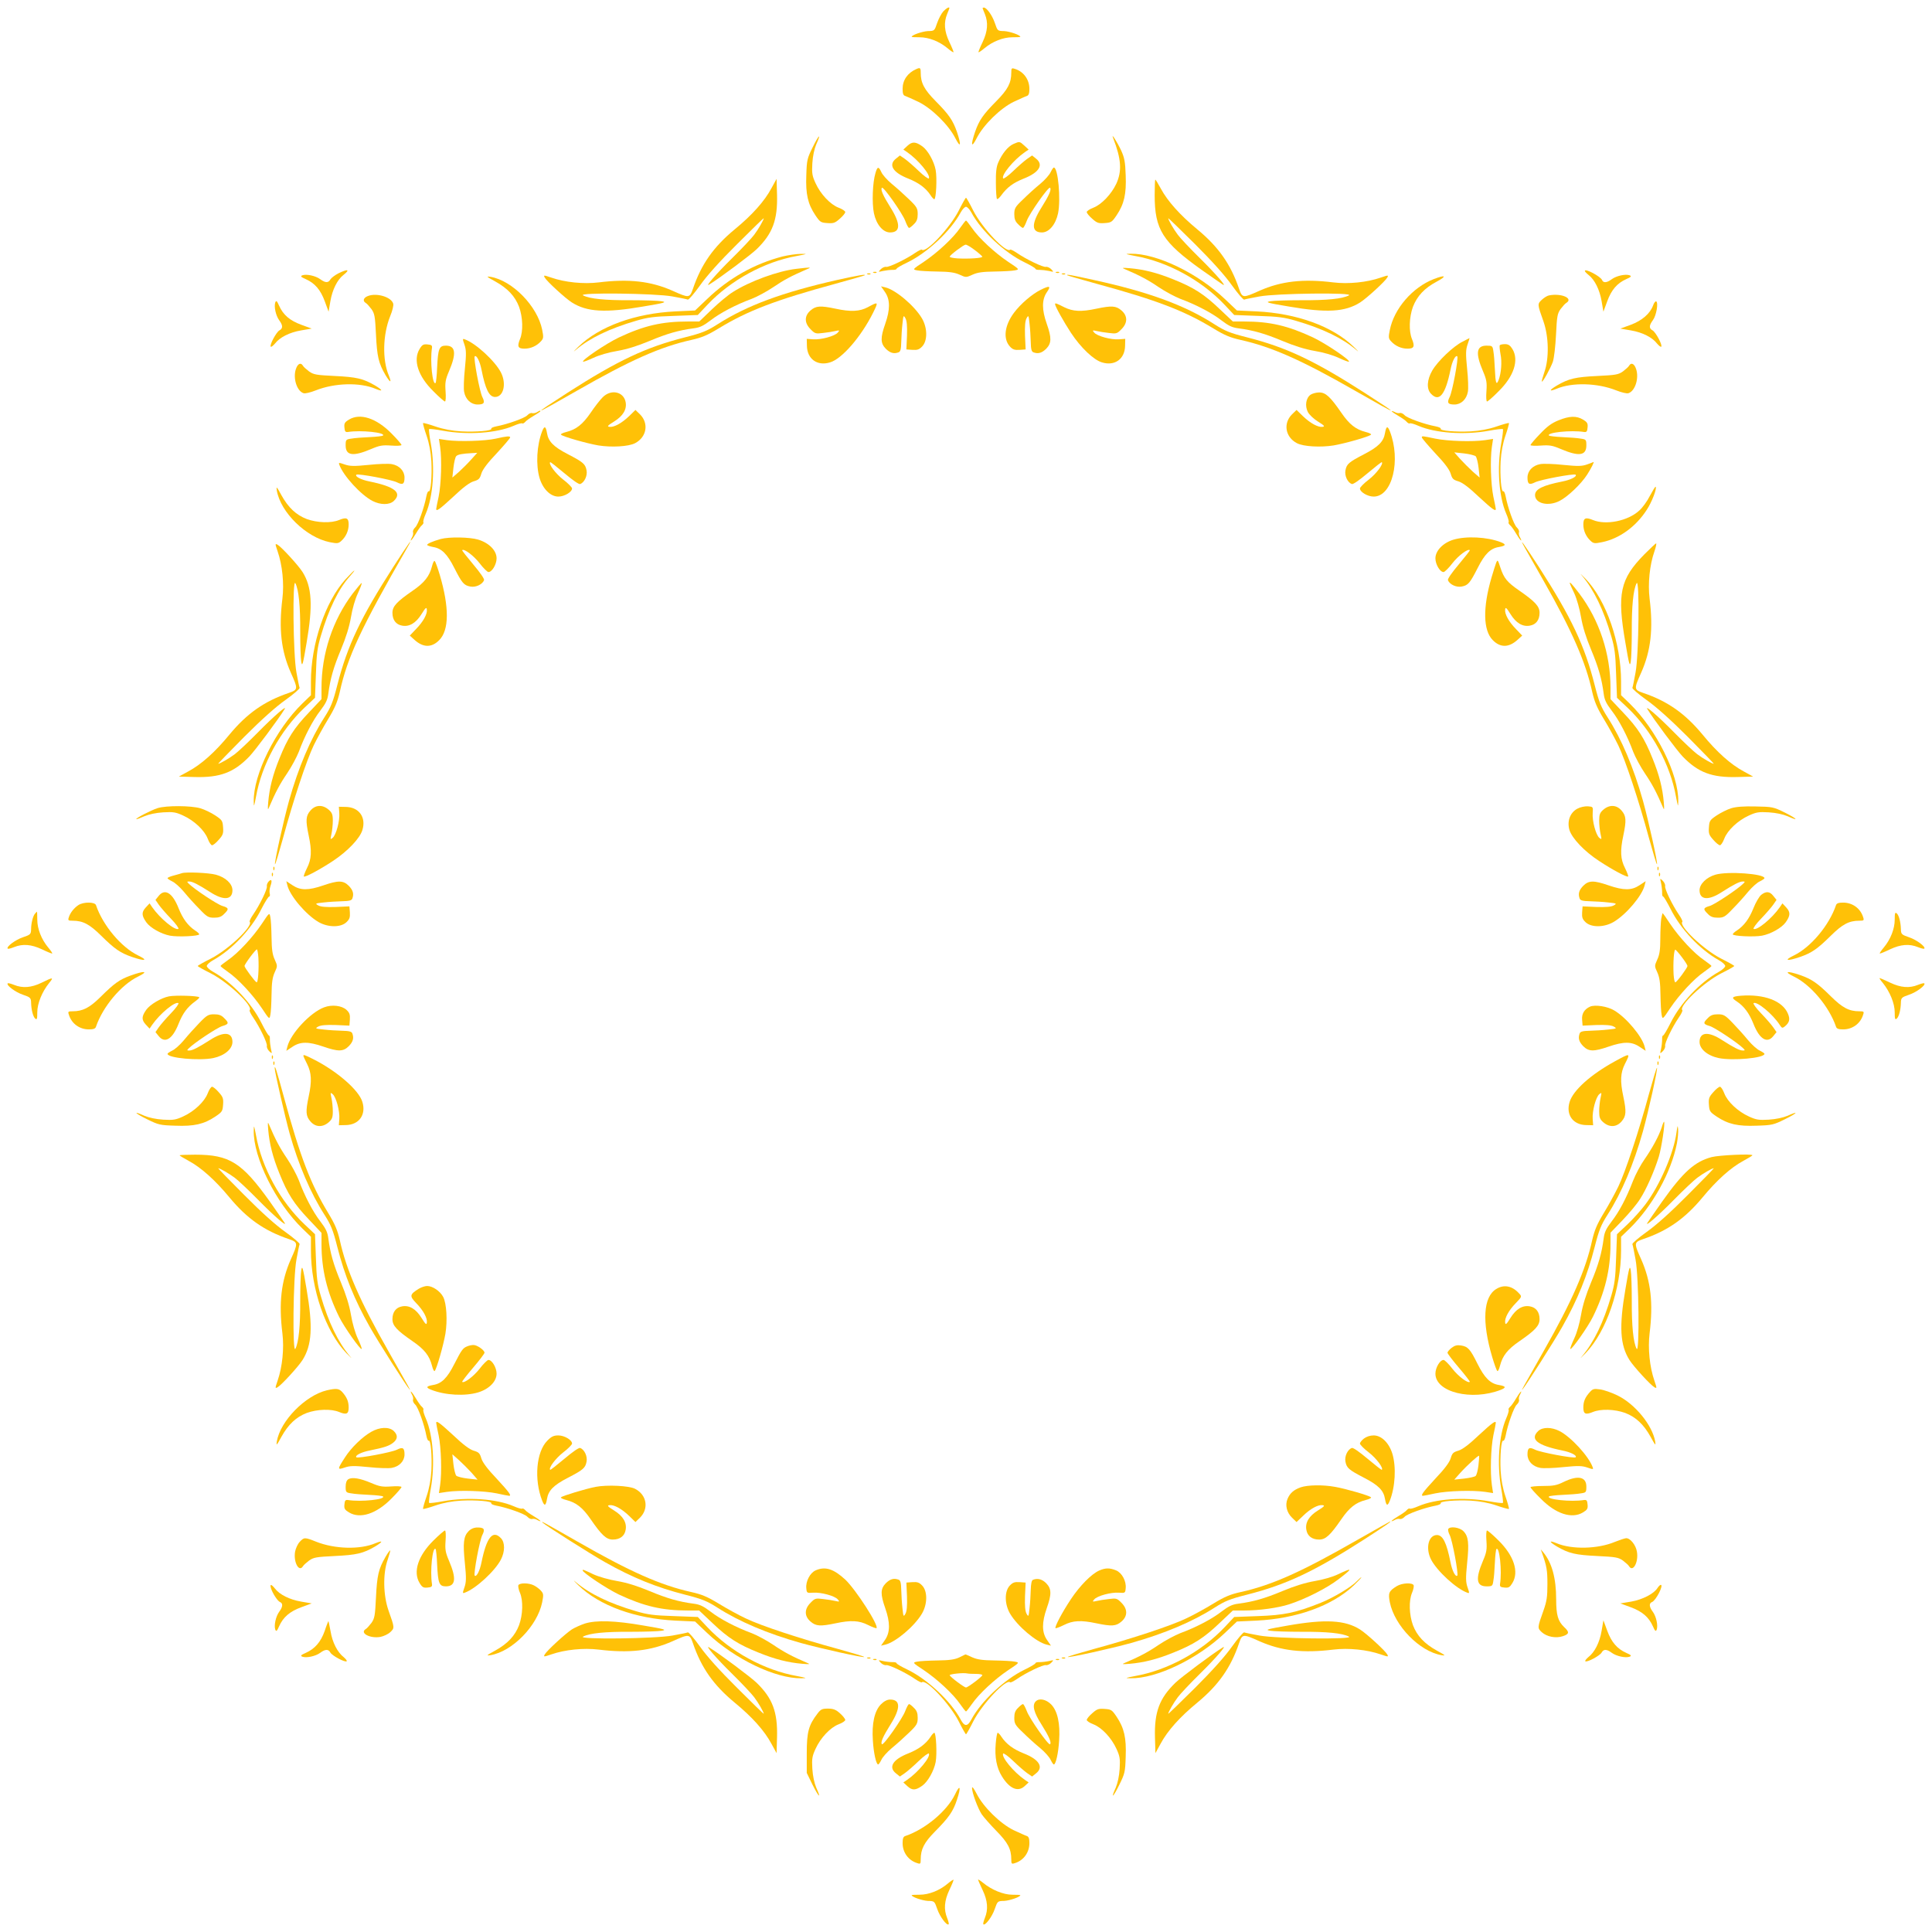 <?xml version="1.0" standalone="no"?>
<!DOCTYPE svg PUBLIC "-//W3C//DTD SVG 20010904//EN"
 "http://www.w3.org/TR/2001/REC-SVG-20010904/DTD/svg10.dtd">
<svg version="1.0" xmlns="http://www.w3.org/2000/svg"
 width="1280pt" height="1280pt" viewBox="0 0 1280 1280"
 preserveAspectRatio="xMidYMid meet">
<g transform="translate(0,1280) scale(0.1,-0.1)"
fill="#ffc107" stroke="none">
<path d="M6250 12725 c-12 -13 -31 -48 -41 -77 -18 -53 -18 -53 -62 -54 -36
-2 -107 -26 -107 -38 0 -2 24 -3 53 -3 60 0 130 -27 184 -72 20 -17 38 -29 40
-27 2 2 -10 32 -27 67 -34 72 -38 129 -15 186 8 19 15 37 15 39 0 11 -19 1
-40 -21z"/>
<path d="M6510 12746 c0 -2 7 -20 15 -39 23 -57 19 -114 -15 -186 -17 -35 -29
-65 -27 -67 2 -2 20 10 40 27 54 45 124 72 184 72 29 0 53 1 53 3 0 12 -71 36
-107 38 -44 1 -44 1 -62 54 -17 50 -54 102 -73 102 -4 0 -8 -2 -8 -4z"/>
<path d="M6070 12342 c-57 -25 -90 -73 -90 -130 0 -32 4 -44 18 -48 9 -3 49
-21 87 -39 88 -43 200 -153 244 -240 36 -70 41 -48 11 41 -27 77 -52 114 -141
204 -76 77 -99 120 -99 189 0 32 -4 35 -30 23z"/>
<path d="M6700 12319 c0 -69 -23 -112 -99 -189 -89 -90 -114 -127 -141 -204
-30 -89 -25 -111 11 -41 44 87 156 197 244 240 39 18 78 36 88 39 12 4 17 16
17 47 0 62 -38 115 -97 133 -21 7 -23 4 -23 -25z"/>
<path d="M5384 11824 c-36 -73 -39 -84 -42 -185 -5 -125 10 -190 60 -265 31
-46 36 -49 80 -52 40 -3 51 1 82 29 20 17 36 37 36 44 0 7 -20 20 -44 29 -55
21 -120 90 -153 163 -22 48 -25 65 -21 132 3 48 13 94 26 125 36 79 17 64 -24
-20z"/>
<path d="M7375 11885 c54 -139 59 -218 21 -302 -33 -70 -98 -138 -152 -159
-24 -9 -44 -22 -44 -29 0 -7 16 -27 36 -44 31 -28 42 -32 82 -29 44 3 49 6 80
52 50 75 65 140 60 265 -3 89 -8 115 -30 164 -28 59 -69 123 -53 82z"/>
<path d="M6013 11835 l-28 -26 25 -17 c75 -52 157 -152 144 -174 -3 -5 -34 17
-67 49 -34 33 -76 69 -93 81 l-32 22 -26 -21 c-52 -41 -21 -92 81 -132 70 -28
116 -62 148 -110 9 -15 21 -27 25 -27 12 0 19 140 9 194 -11 58 -52 131 -89
157 -44 31 -66 32 -97 4z"/>
<path d="M6714 11846 c-36 -16 -75 -64 -100 -122 -13 -29 -17 -65 -16 -137 0
-55 4 -102 7 -105 4 -4 16 7 28 23 39 54 80 84 150 112 102 40 133 91 81 132
l-26 21 -32 -22 c-17 -12 -59 -48 -93 -81 -33 -32 -64 -54 -67 -49 -13 22 69
122 144 174 l25 17 -28 26 c-32 29 -32 29 -73 11z"/>
<path d="M5800 11653 c-19 -62 -24 -198 -10 -266 16 -75 60 -127 107 -127 70
0 71 57 3 165 -49 78 -68 120 -57 131 10 10 136 -170 154 -218 10 -27 21 -48
26 -48 4 0 19 11 32 25 19 18 25 35 25 66 0 38 -5 48 -57 98 -32 31 -83 77
-115 103 -31 26 -62 61 -69 78 -18 39 -26 38 -39 -7z"/>
<path d="M6961 11660 c-7 -17 -38 -52 -69 -78 -32 -26 -83 -72 -114 -103 -53
-50 -58 -60 -58 -98 0 -31 6 -48 25 -66 13 -14 28 -25 32 -25 5 0 16 21 26 48
18 48 144 228 154 218 11 -11 -8 -53 -57 -131 -68 -108 -67 -165 3 -165 47 0
91 52 107 127 19 93 0 303 -28 303 -4 0 -13 -14 -21 -30z"/>
<path d="M5111 11553 c-46 -86 -128 -178 -244 -273 -140 -116 -221 -231 -276
-393 -22 -62 -25 -63 -136 -13 -143 63 -287 80 -489 55 -99 -12 -222 0 -314
32 -50 17 -52 17 -43 0 14 -25 136 -137 180 -165 100 -63 221 -70 471 -27 144
24 160 29 125 35 -22 4 -116 7 -209 7 -167 -1 -269 9 -313 32 -38 20 479 14
592 -7 50 -9 95 -18 102 -21 6 -2 42 40 80 93 45 64 129 158 246 274 97 97
177 175 177 172 0 -11 -35 -72 -63 -109 -16 -22 -82 -92 -146 -155 -106 -104
-185 -196 -152 -175 66 40 276 197 314 234 105 102 140 193 135 363 l-3 103
-34 -62z"/>
<path d="M7650 11507 c0 -228 52 -310 311 -495 70 -49 133 -93 140 -97 33 -21
-46 71 -152 175 -64 63 -130 133 -146 155 -28 37 -63 98 -63 109 0 3 80 -75
178 -172 116 -116 200 -210 245 -274 38 -53 74 -95 80 -93 7 3 53 12 102 21
113 21 630 27 592 7 -44 -23 -146 -33 -313 -32 -93 0 -187 -3 -209 -7 -35 -6
-19 -11 125 -35 250 -43 371 -36 471 27 44 28 166 140 180 165 9 17 7 17 -43
0 -92 -32 -215 -44 -314 -32 -202 25 -346 8 -489 -55 -111 -50 -114 -49 -136
13 -55 162 -136 277 -276 393 -115 95 -198 188 -242 270 -18 33 -34 60 -37 60
-2 0 -4 -46 -4 -103z"/>
<path d="M6351 11403 c-60 -116 -218 -283 -244 -257 -2 3 -22 -7 -43 -21 -62
-43 -175 -97 -193 -93 -9 2 -25 -5 -35 -15 -19 -20 -19 -20 15 -12 19 4 46 7
62 7 15 -1 27 3 27 7 0 5 33 24 73 43 132 64 287 209 352 331 11 20 27 37 35
37 8 0 24 -17 35 -37 65 -122 220 -267 353 -331 39 -19 72 -38 72 -43 0 -4 12
-8 28 -7 15 0 42 -3 61 -7 34 -8 34 -8 15 12 -10 10 -26 17 -35 15 -18 -4
-131 50 -193 93 -21 14 -41 24 -43 21 -26 -26 -184 141 -244 257 -24 48 -46
87 -49 87 -3 0 -25 -39 -49 -87z"/>
<path d="M6361 11290 c-45 -66 -150 -164 -241 -225 -74 -49 -75 -50 -45 -56
17 -4 77 -7 135 -8 80 -1 115 -6 148 -21 41 -19 43 -19 85 0 32 15 67 20 147
21 58 1 118 4 135 8 30 6 29 7 -45 56 -91 61 -196 159 -241 225 -19 27 -36 49
-39 49 -3 0 -20 -22 -39 -49z m96 -146 c27 -20 49 -40 51 -44 4 -10 -88 -16
-164 -12 -30 2 -54 7 -52 12 5 13 92 78 105 79 7 1 34 -15 60 -35z"/>
<path d="M5185 11101 c-187 -49 -354 -142 -500 -282 l-80 -76 -130 -6 c-267
-13 -504 -99 -643 -234 -31 -30 -39 -40 -17 -21 92 78 222 141 400 193 75 22
117 28 249 32 l159 6 65 69 c152 161 377 284 591 322 72 14 74 14 26 14 -27 0
-81 -8 -120 -17z"/>
<path d="M7521 11104 c214 -38 439 -161 591 -322 l65 -69 159 -6 c132 -4 174
-10 249 -32 178 -52 308 -115 400 -193 22 -19 14 -9 -17 21 -139 135 -376 221
-643 234 l-130 6 -80 76 c-181 172 -453 303 -625 300 -40 -1 -36 -2 31 -15z"/>
<path d="M5277 11019 c-123 -14 -311 -83 -422 -154 -31 -19 -93 -71 -139 -115
l-83 -80 -74 0 c-173 0 -291 -27 -459 -106 -84 -40 -247 -150 -237 -160 2 -3
33 9 68 25 37 18 104 37 159 46 64 11 134 33 213 66 117 49 194 71 294 84 40
5 64 17 110 52 64 50 172 106 273 143 36 14 101 49 144 78 69 47 117 73 226
120 29 12 21 12 -73 1z"/>
<path d="M7450 11018 c101 -43 157 -73 226 -120 43 -29 108 -64 144 -78 101
-37 209 -93 273 -143 46 -35 70 -47 110 -52 100 -13 177 -35 294 -84 79 -33
149 -55 213 -66 55 -9 122 -28 159 -46 35 -16 66 -28 68 -25 10 10 -153 120
-237 160 -167 78 -286 106 -458 106 l-74 0 -89 84 c-103 98 -170 141 -305 195
-108 44 -196 66 -289 74 -48 4 -55 3 -35 -5z"/>
<path d="M2242 10989 c-23 -12 -47 -30 -53 -40 -13 -24 -33 -24 -67 1 -31 23
-92 36 -119 26 -14 -6 -10 -11 22 -25 61 -27 99 -71 127 -148 l25 -68 12 70
c13 76 46 142 86 173 47 37 30 42 -33 11z"/>
<path d="M10500 11005 c0 -4 11 -16 25 -27 40 -31 73 -97 86 -173 l12 -70 25
68 c28 77 66 121 127 148 32 14 36 19 22 25 -27 10 -88 -3 -119 -26 -32 -24
-56 -26 -64 -5 -10 24 -114 79 -114 60z"/>
<path d="M5788 10993 c7 -3 16 -2 19 1 4 3 -2 6 -13 5 -11 0 -14 -3 -6 -6z"/>
<path d="M6998 10993 c7 -3 16 -2 19 1 4 3 -2 6 -13 5 -11 0 -14 -3 -6 -6z"/>
<path d="M5748 10983 c7 -3 16 -2 19 1 4 3 -2 6 -13 5 -11 0 -14 -3 -6 -6z"/>
<path d="M7038 10983 c7 -3 16 -2 19 1 4 3 -2 6 -13 5 -11 0 -14 -3 -6 -6z"/>
<path d="M5550 10946 c-367 -83 -602 -170 -797 -295 -69 -44 -101 -57 -215
-86 -260 -66 -446 -154 -778 -367 -247 -159 -235 -157 60 12 356 204 555 292
761 338 68 15 106 31 180 76 192 117 377 188 774 296 105 29 192 54 194 56 10
9 -42 0 -179 -30z"/>
<path d="M7071 10976 c2 -2 90 -27 194 -56 397 -108 582 -179 774 -296 74 -45
112 -61 180 -76 206 -46 405 -134 761 -338 295 -169 307 -171 60 -12 -332 213
-518 301 -778 367 -114 29 -146 42 -215 86 -197 127 -438 215 -800 294 -153
34 -185 39 -176 31z"/>
<path d="M3280 10936 c83 -46 132 -98 159 -169 25 -69 28 -162 6 -214 -20 -49
-13 -63 30 -63 41 0 81 18 109 49 17 19 18 26 8 77 -32 156 -197 325 -342 350
-31 5 -27 1 30 -30z"/>
<path d="M9499 10951 c-141 -55 -263 -196 -291 -337 -10 -48 -9 -57 8 -75 28
-31 68 -49 109 -49 43 0 50 14 30 63 -22 52 -19 145 6 214 28 72 76 124 159
168 69 37 56 46 -21 16z"/>
<path d="M5864 10864 c34 -50 34 -115 1 -209 -33 -94 -32 -129 4 -166 29 -28
53 -35 85 -23 12 5 16 21 17 68 1 33 4 88 8 121 6 57 7 59 20 36 9 -17 12 -51
10 -115 l-4 -91 40 -3 c33 -2 45 2 65 23 36 38 35 123 -2 186 -49 83 -173 188
-242 205 l-29 7 27 -39z"/>
<path d="M6895 10880 c-57 -28 -134 -94 -177 -152 -63 -84 -74 -174 -26 -225
18 -19 31 -23 63 -21 l40 3 -4 91 c-2 64 1 98 10 115 13 23 14 21 20 -36 4
-33 7 -88 8 -121 1 -47 5 -63 17 -68 32 -12 56 -5 85 23 36 37 37 72 4 166
-33 93 -33 159 0 208 30 43 20 47 -40 17z"/>
<path d="M2438 10839 c-30 -11 -37 -33 -15 -46 8 -4 24 -23 38 -41 21 -30 24
-47 30 -170 7 -144 17 -188 63 -267 32 -53 43 -55 22 -3 -44 104 -40 271 9
393 15 36 24 73 20 84 -14 44 -110 72 -167 50z"/>
<path d="M10263 10843 c-12 -2 -33 -15 -48 -29 -30 -28 -30 -29 11 -144 35
-100 38 -244 6 -335 -11 -33 -19 -61 -17 -63 6 -6 57 87 73 131 8 24 17 100
21 179 6 123 9 140 30 170 14 18 30 37 38 41 49 30 -32 66 -114 50z"/>
<path d="M1824 10797 c-10 -27 3 -88 26 -119 25 -34 25 -54 1 -67 -21 -12 -67
-98 -57 -108 3 -3 15 6 27 20 32 42 97 75 174 88 l70 12 -68 25 c-77 28 -121
66 -148 127 -14 32 -19 36 -25 22z"/>
<path d="M10952 10776 c-20 -54 -73 -100 -148 -128 l-69 -25 70 -12 c77 -13
142 -46 174 -88 12 -14 24 -23 27 -20 10 10 -36 96 -57 108 -25 13 -24 33 2
68 23 31 37 115 22 124 -5 3 -15 -9 -21 -27z"/>
<path d="M5750 10765 c-54 -29 -114 -32 -215 -10 -100 21 -129 19 -164 -11
-43 -36 -43 -84 0 -126 28 -29 34 -30 82 -24 29 3 66 9 82 13 27 6 29 5 16
-10 -19 -24 -113 -49 -164 -45 l-42 3 1 -45 c1 -88 68 -137 153 -111 79 23
206 170 285 328 37 75 36 76 -34 38z"/>
<path d="M6990 10785 c0 -14 58 -118 106 -191 64 -97 150 -179 205 -195 85
-26 152 23 153 111 l1 45 -42 -3 c-51 -4 -145 21 -164 45 -13 15 -11 16 16 10
17 -4 53 -10 82 -13 48 -6 54 -5 82 24 43 42 43 90 0 126 -35 30 -64 32 -164
11 -102 -22 -157 -19 -215 10 -51 26 -60 29 -60 20z"/>
<path d="M3077 10517 c12 -35 13 -61 3 -160 -7 -64 -9 -134 -5 -153 9 -50 45
-84 89 -84 43 0 51 11 32 49 -18 33 -60 260 -51 270 12 11 34 -32 45 -88 26
-131 51 -181 90 -181 56 0 77 87 39 162 -39 76 -167 194 -240 220 -15 6 -15 2
-2 -35z"/>
<path d="M9691 10537 c-62 -30 -167 -131 -202 -192 -35 -61 -39 -121 -9 -153
55 -59 96 -8 130 159 11 56 33 99 45 88 9 -10 -33 -237 -51 -270 -19 -38 -11
-49 32 -49 44 0 80 34 89 84 4 19 2 89 -5 153 -10 100 -9 125 3 161 8 23 14
42 13 42 0 0 -21 -10 -45 -23z"/>
<path d="M2780 10488 c-45 -74 -10 -181 91 -280 37 -38 72 -68 77 -68 5 0 7
29 4 68 -4 58 -1 77 23 133 50 117 44 169 -21 169 -44 0 -52 -19 -58 -146 -2
-52 -7 -98 -10 -101 -20 -21 -38 145 -24 232 2 16 -3 21 -29 23 -28 3 -36 -2
-53 -30z"/>
<path d="M9936 10512 c-2 -4 0 -30 5 -57 11 -52 5 -127 -12 -172 -15 -39 -21
-23 -25 69 -2 46 -6 100 -10 121 -5 35 -7 37 -45 37 -68 0 -75 -49 -24 -169
24 -56 27 -75 23 -133 -3 -39 -1 -68 4 -68 5 0 40 30 77 68 101 99 136 206 91
280 -15 24 -27 32 -49 32 -17 0 -32 -3 -35 -8z"/>
<path d="M1960 10354 c-20 -60 7 -145 51 -159 10 -4 47 5 82 19 124 49 291 54
395 10 52 -21 50 -10 -3 22 -79 46 -123 56 -267 63 -123 6 -140 9 -170 30 -18
14 -37 30 -41 38 -14 24 -35 14 -47 -23z"/>
<path d="M10793 10377 c-4 -8 -23 -24 -41 -38 -30 -21 -47 -24 -170 -30 -144
-7 -188 -17 -267 -63 -53 -32 -55 -43 -3 -22 104 44 271 39 395 -10 35 -14 72
-23 82 -19 44 14 71 99 51 159 -12 37 -33 47 -47 23z"/>
<path d="M3992 10167 c-17 -17 -53 -63 -79 -102 -53 -77 -95 -110 -161 -127
-24 -6 -40 -14 -35 -18 13 -13 171 -58 247 -71 86 -14 201 -8 244 15 76 40 92
130 33 190 l-31 30 -42 -41 c-50 -48 -101 -75 -130 -71 -18 2 -12 9 30 35 60
37 86 81 77 129 -13 70 -98 88 -153 31z"/>
<path d="M8683 10185 c-31 -22 -39 -74 -18 -115 9 -17 39 -46 67 -63 42 -26
48 -33 30 -35 -29 -4 -80 23 -130 71 l-42 41 -31 -30 c-59 -60 -43 -150 33
-190 43 -23 158 -29 244 -15 76 13 234 58 247 71 5 4 -11 12 -35 18 -66 17
-108 50 -161 127 -73 106 -104 135 -147 135 -19 0 -45 -7 -57 -15z"/>
<path d="M3557 10069 c-10 -6 -24 -8 -32 -6 -7 3 -21 -3 -31 -14 -17 -19 -132
-60 -207 -74 -20 -4 -35 -11 -32 -15 8 -14 -100 -23 -199 -18 -61 4 -117 14
-170 32 -43 15 -80 25 -83 23 -2 -3 8 -40 23 -83 18 -53 28 -109 32 -170 5
-99 -4 -207 -18 -199 -4 3 -11 -12 -15 -32 -14 -75 -55 -190 -74 -207 -11 -10
-17 -24 -15 -31 3 -7 1 -23 -6 -34 -21 -40 -1 -21 25 23 14 24 32 50 40 56 8
7 13 16 10 20 -3 5 4 30 16 57 49 113 62 305 33 466 -9 48 -14 91 -11 94 3 3
46 -2 94 -11 161 -29 353 -16 466 33 27 12 52 19 57 16 4 -3 13 2 20 10 6 8
32 26 56 40 24 14 44 28 44 30 0 7 -2 6 -23 -6z"/>
<path d="M9220 10076 c0 -3 20 -17 44 -31 24 -14 50 -32 56 -40 7 -8 16 -13
20 -10 5 3 30 -4 57 -16 113 -49 305 -62 466 -33 48 9 91 14 94 11 3 -3 -2
-46 -11 -94 -29 -161 -16 -353 33 -466 12 -27 19 -52 16 -57 -3 -4 2 -13 10
-20 8 -6 26 -32 40 -56 26 -44 46 -63 25 -23 -7 11 -9 27 -6 34 2 7 -4 21 -15
31 -19 17 -60 132 -74 207 -4 20 -11 35 -15 32 -14 -8 -23 100 -18 199 4 61
14 117 32 170 15 43 25 80 23 83 -3 2 -40 -8 -83 -23 -53 -18 -109 -28 -170
-32 -99 -5 -207 4 -199 18 3 4 -12 11 -32 15 -75 14 -190 55 -207 74 -10 11
-24 17 -31 15 -7 -3 -23 -1 -34 6 -12 6 -21 8 -21 6z"/>
<path d="M2312 10020 c-28 -17 -33 -25 -30 -53 2 -26 7 -31 23 -29 87 14 253
-4 232 -24 -3 -3 -43 -8 -89 -10 -46 -2 -100 -6 -120 -10 -36 -5 -38 -7 -38
-45 0 -68 49 -75 169 -24 56 24 75 27 133 23 39 -3 68 -1 68 4 0 5 -30 40 -67
77 -100 101 -207 136 -281 91z"/>
<path d="M10325 10015 c-45 -18 -76 -41 -122 -90 -35 -36 -63 -69 -63 -74 0
-4 31 -6 68 -3 58 4 77 1 133 -23 120 -51 169 -44 169 24 0 38 -2 40 -37 45
-21 4 -75 8 -121 10 -46 2 -86 7 -89 10 -21 20 145 38 232 24 16 -2 21 3 23
29 3 28 -2 36 -30 53 -43 26 -90 25 -163 -5z"/>
<path d="M3592 9943 c-36 -92 -43 -224 -17 -311 22 -72 72 -122 124 -122 40 0
91 30 91 54 0 7 -26 34 -59 59 -50 39 -98 103 -86 115 2 2 44 -31 94 -73 56
-47 96 -75 105 -72 28 11 49 55 42 91 -8 42 -22 54 -124 107 -95 49 -129 84
-138 140 -8 46 -17 50 -32 12z"/>
<path d="M9176 9931 c-9 -56 -43 -91 -138 -140 -102 -53 -116 -65 -124 -107
-7 -36 14 -80 42 -91 9 -3 49 25 105 72 50 42 92 75 94 73 12 -12 -36 -76 -86
-115 -33 -25 -59 -52 -59 -59 0 -24 51 -54 91 -54 123 0 182 240 107 433 -15
38 -24 34 -32 -12z"/>
<path d="M3285 9894 c-70 -16 -246 -21 -324 -10 l-53 8 8 -53 c12 -83 7 -247
-10 -330 -9 -40 -16 -77 -16 -81 0 -19 23 -2 113 81 64 61 108 94 135 102 34
10 41 17 51 51 8 27 41 71 102 135 49 53 89 100 89 105 0 10 -21 9 -95 -8z
m-161 -136 c-21 -24 -58 -61 -82 -83 l-45 -39 7 64 c4 36 12 70 18 77 9 12 42
18 107 21 l33 2 -38 -42z"/>
<path d="M9420 9902 c0 -5 40 -52 89 -105 61 -64 94 -108 102 -135 10 -34 17
-41 51 -51 27 -8 71 -41 135 -102 90 -83 113 -100 113 -81 0 4 -7 41 -16 81
-17 83 -22 247 -10 330 l8 53 -53 -8 c-83 -12 -247 -7 -330 10 -86 18 -89 19
-89 8z m357 -125 c6 -7 15 -41 19 -77 l7 -64 -45 39 c-24 22 -62 60 -84 84
l-39 44 65 -7 c36 -4 70 -13 77 -19z"/>
<path d="M2248 9721 c26 -73 144 -201 220 -240 53 -27 111 -27 140 -1 59 55 8
96 -159 130 -56 11 -99 33 -88 45 10 9 237 -33 270 -51 38 -19 49 -11 49 32 0
44 -34 80 -84 89 -19 4 -89 2 -153 -5 -99 -10 -125 -9 -160 3 -37 13 -41 13
-35 -2z"/>
<path d="M10515 9723 c-34 -12 -59 -13 -158 -3 -64 7 -134 9 -153 5 -50 -9
-84 -45 -84 -89 0 -43 11 -51 49 -32 33 18 260 60 270 51 11 -12 -32 -34 -88
-45 -131 -26 -181 -51 -181 -90 0 -56 87 -77 162 -39 55 28 143 112 183 174
27 42 50 88 42 84 -1 -1 -20 -8 -42 -16z"/>
<path d="M1834 9550 c25 -145 194 -310 350 -342 51 -10 58 -9 77 8 31 28 49
68 49 109 0 43 -14 50 -63 30 -52 -22 -145 -19 -214 6 -71 27 -123 76 -169
159 -31 57 -35 61 -30 30z"/>
<path d="M10931 9515 c-18 -36 -50 -80 -71 -98 -75 -69 -221 -98 -307 -62 -49
20 -63 13 -63 -30 0 -41 18 -81 49 -109 18 -17 27 -18 75 -8 114 23 224 102
296 214 34 51 69 143 59 153 -3 2 -19 -25 -38 -60z"/>
<path d="M2920 9229 c-53 -15 -90 -31 -90 -39 0 -4 18 -10 39 -14 57 -9 94
-46 141 -139 51 -100 63 -115 106 -123 36 -7 80 14 91 42 3 9 -25 49 -72 105
-42 50 -75 92 -73 94 12 12 76 -36 115 -86 25 -33 52 -59 59 -59 24 0 54 51
54 91 0 52 -50 102 -122 124 -57 17 -192 19 -248 4z"/>
<path d="M9628 9224 c-68 -21 -118 -73 -118 -123 0 -40 30 -91 54 -91 7 0 34
26 59 59 39 50 103 98 115 86 2 -2 -31 -44 -73 -94 -47 -56 -75 -96 -72 -105
11 -28 55 -49 91 -42 43 8 55 23 106 123 47 93 84 130 141 139 46 8 50 17 12
32 -90 35 -230 42 -315 16z"/>
<path d="M2607 9046 c-218 -339 -305 -522 -372 -784 -29 -114 -42 -146 -86
-215 -93 -145 -172 -332 -234 -552 -38 -137 -99 -414 -93 -421 3 -2 26 76 53
173 67 248 157 519 204 616 22 45 65 124 97 176 44 73 60 112 75 176 50 230
140 423 445 953 52 90 12 35 -89 -122z"/>
<path d="M10103 9170 c14 -25 69 -121 122 -215 190 -334 281 -542 324 -740 15
-64 31 -103 75 -176 32 -52 75 -131 97 -176 47 -97 137 -368 204 -616 27 -97
50 -175 53 -173 6 7 -55 284 -93 421 -62 220 -141 407 -234 552 -44 69 -57
101 -86 215 -66 260 -154 446 -367 778 -102 157 -141 212 -95 130z"/>
<path d="M1839 9148 c32 -92 44 -215 32 -314 -25 -202 -8 -346 55 -489 50
-111 49 -114 -13 -136 -162 -55 -277 -136 -393 -276 -95 -116 -187 -198 -273
-244 l-62 -34 103 -3 c170 -5 261 30 363 135 37 38 194 248 234 314 21 33 -71
-46 -175 -152 -63 -64 -133 -130 -155 -146 -37 -28 -98 -63 -109 -63 -3 0 75
80 172 178 116 116 210 200 274 245 53 38 95 74 93 80 -3 7 -12 53 -21 102
-22 115 -27 630 -7 591 22 -42 33 -153 32 -318 0 -90 3 -181 7 -203 6 -35 11
-19 35 125 43 250 36 371 -27 471 -28 44 -140 166 -165 180 -17 9 -17 7 0 -43z"/>
<path d="M10894 9127 c-161 -164 -182 -260 -125 -587 24 -144 29 -160 35 -125
4 22 7 113 7 203 -1 165 10 276 32 318 20 39 15 -476 -7 -591 -9 -49 -18 -95
-21 -102 -2 -6 40 -42 93 -80 64 -45 158 -129 274 -245 97 -98 175 -178 172
-178 -11 0 -72 35 -109 63 -22 16 -92 82 -155 146 -104 106 -196 185 -175 152
40 -66 197 -276 234 -314 102 -105 193 -140 363 -135 l103 3 -62 34 c-86 46
-178 128 -273 244 -116 140 -231 221 -393 276 -62 22 -63 25 -13 136 63 143
80 287 55 489 -12 99 0 222 32 313 10 29 15 53 11 53 -3 0 -38 -33 -78 -73z"/>
<path d="M2862 9048 c-17 -66 -50 -108 -127 -161 -106 -73 -135 -104 -135
-147 0 -47 23 -78 64 -85 48 -9 92 17 129 77 26 42 33 48 35 30 4 -29 -23 -80
-72 -130 l-41 -43 32 -29 c57 -51 113 -52 163 -1 66 66 67 217 4 431 -14 47
-29 89 -34 93 -4 5 -12 -11 -18 -35z"/>
<path d="M9912 9070 c-5 -14 -19 -57 -30 -95 -59 -201 -56 -352 8 -416 50 -51
106 -50 163 1 l32 29 -41 43 c-49 50 -76 101 -72 130 2 18 9 12 35 -30 37 -60
81 -86 129 -77 41 7 64 38 64 85 0 43 -29 74 -134 147 -81 56 -102 81 -126
154 -17 52 -18 53 -28 29z"/>
<path d="M2288 8961 c-133 -148 -228 -428 -228 -676 l0 -91 -56 -54 c-178
-173 -326 -471 -323 -650 1 -40 2 -36 15 31 38 214 161 439 322 591 l69 65 6
159 c4 132 10 174 32 249 53 180 118 314 193 397 19 21 32 38 29 38 -3 0 -29
-27 -59 -59z"/>
<path d="M10482 8985 c78 -93 141 -222 193 -400 22 -75 28 -117 32 -249 l6
-159 69 -65 c161 -152 284 -377 322 -591 13 -67 14 -71 15 -31 3 179 -145 477
-323 650 l-56 54 0 91 c0 254 -97 536 -234 679 -32 33 -43 43 -24 21z"/>
<path d="M2337 8868 c-133 -176 -207 -399 -207 -626 l0 -74 -84 -89 c-98 -103
-141 -170 -195 -305 -44 -108 -66 -196 -74 -289 -4 -48 -3 -55 5 -35 43 101
73 157 120 226 29 43 64 108 78 144 37 101 93 209 143 273 35 46 47 70 52 110
13 100 35 177 84 294 33 79 55 149 66 213 9 55 28 122 46 159 16 35 28 66 25
68 -2 2 -28 -29 -59 -69z"/>
<path d="M10400 8936 c0 -2 13 -32 30 -67 17 -37 36 -105 45 -159 11 -64 33
-134 66 -213 49 -117 71 -194 84 -294 5 -40 17 -64 52 -110 50 -64 106 -172
143 -273 14 -36 49 -101 78 -144 47 -69 77 -125 120 -226 8 -20 9 -13 5 35 -8
93 -30 181 -74 289 -54 135 -97 202 -195 305 l-84 89 0 74 c0 227 -74 450
-207 626 -50 65 -63 79 -63 68z"/>
<path d="M1044 7446 c-43 -14 -146 -67 -141 -73 2 -2 26 7 53 19 31 13 77 23
125 26 67 4 84 1 132 -21 73 -33 142 -98 163 -153 9 -24 22 -44 29 -44 7 0 27
16 44 36 28 31 32 42 29 82 -3 44 -6 49 -51 79 -27 18 -72 40 -100 48 -62 18
-225 19 -283 1z"/>
<path d="M2056 7429 c-30 -35 -32 -64 -11 -164 22 -103 19 -157 -11 -216 -14
-28 -23 -53 -21 -56 8 -7 105 45 193 103 97 64 179 150 195 205 26 85 -23 152
-111 153 l-45 1 3 -42 c4 -51 -21 -145 -44 -164 -16 -13 -16 -11 -8 26 5 22 9
62 9 88 0 41 -5 53 -28 73 -41 35 -88 32 -121 -7z"/>
<path d="M10450 7442 c-48 -26 -69 -83 -52 -141 17 -55 98 -141 196 -205 88
-58 185 -110 193 -103 2 3 -7 28 -21 56 -30 59 -33 113 -11 216 21 100 19 129
-11 164 -33 39 -80 42 -121 7 -23 -20 -28 -32 -28 -73 0 -26 4 -66 9 -88 8
-37 8 -39 -8 -26 -23 19 -48 113 -44 164 3 42 3 42 -32 45 -20 1 -50 -5 -70
-16z"/>
<path d="M11469 7445 c-26 -8 -69 -30 -95 -47 -46 -31 -49 -36 -52 -80 -3 -40
1 -51 29 -82 17 -20 37 -36 44 -36 7 0 20 20 29 44 21 55 90 120 163 153 48
22 65 25 132 21 48 -3 94 -13 125 -26 79 -36 64 -17 -20 25 -75 37 -82 38
-193 40 -80 2 -130 -2 -162 -12z"/>
<path d="M1811 7044 c0 -11 3 -14 6 -6 3 7 2 16 -1 19 -3 4 -6 -2 -5 -13z"/>
<path d="M10981 7044 c0 -11 3 -14 6 -6 3 7 2 16 -1 19 -3 4 -6 -2 -5 -13z"/>
<path d="M1205 7015 c-5 -2 -29 -9 -52 -15 -24 -6 -43 -14 -43 -18 0 -4 14
-13 30 -21 17 -7 52 -38 78 -69 26 -32 72 -83 103 -114 50 -53 60 -58 98 -58
31 0 48 6 66 25 33 32 32 40 -12 53 -34 10 -186 111 -223 148 -12 12 -12 14 3
14 22 0 59 -19 139 -70 89 -58 148 -53 148 12 0 43 -46 86 -110 103 -49 13
-199 19 -225 10z"/>
<path d="M1801 7004 c0 -11 3 -14 6 -6 3 7 2 16 -1 19 -3 4 -6 -2 -5 -13z"/>
<path d="M10991 7004 c0 -11 3 -14 6 -6 3 7 2 16 -1 19 -3 4 -6 -2 -5 -13z"/>
<path d="M11365 7005 c-59 -17 -105 -62 -105 -103 0 -65 59 -70 148 -12 80 51
117 70 139 70 15 0 15 -2 3 -14 -37 -37 -189 -138 -222 -148 -45 -13 -46 -21
-13 -53 18 -19 35 -25 66 -25 38 0 48 5 98 58 31 31 77 82 103 114 26 31 61
62 78 69 16 8 30 17 30 21 0 29 -242 47 -325 23z"/>
<path d="M1780 6960 c-8 -8 -14 -23 -12 -32 4 -19 -47 -123 -90 -186 -17 -24
-27 -46 -24 -49 26 -26 -140 -184 -257 -244 -48 -24 -87 -46 -87 -49 0 -3 39
-25 87 -49 117 -60 283 -218 257 -244 -3 -3 7 -25 24 -49 44 -65 94 -169 90
-187 -2 -9 5 -25 15 -35 20 -19 20 -19 12 15 -4 19 -7 46 -7 62 1 15 -2 27 -7
27 -4 0 -26 37 -49 83 -66 132 -193 267 -319 338 -24 13 -43 31 -43 39 0 8 19
26 43 39 126 71 253 206 319 339 23 45 46 82 51 82 5 0 7 9 4 21 -3 11 -1 33
5 49 13 37 7 50 -12 30z"/>
<path d="M11005 6949 c4 -19 7 -46 7 -61 -1 -16 2 -28 7 -28 4 0 26 -37 49
-82 66 -133 193 -268 319 -339 24 -13 43 -31 43 -39 0 -8 -19 -26 -43 -39
-126 -71 -253 -206 -319 -338 -23 -46 -45 -83 -49 -83 -5 0 -8 -12 -7 -27 0
-16 -3 -43 -7 -62 -8 -34 -8 -34 12 -15 10 10 17 26 15 35 -4 18 46 122 90
187 17 24 27 46 24 49 -26 26 140 184 257 244 48 24 87 46 87 49 0 3 -39 25
-87 49 -117 60 -283 218 -257 244 3 3 -7 25 -24 49 -44 65 -94 169 -90 187 2
9 -5 25 -15 35 -20 19 -20 19 -12 -15z"/>
<path d="M1904 6934 c17 -69 122 -193 205 -242 63 -37 148 -38 186 -2 21 20
25 32 23 65 l-3 40 -91 -4 c-64 -2 -98 1 -115 10 -23 13 -21 14 36 20 33 4 88
7 121 8 47 1 63 5 68 17 12 32 5 56 -23 85 -37 37 -70 37 -169 3 -99 -34 -152
-34 -204 1 l-41 27 7 -28z"/>
<path d="M10489 6931 c-28 -29 -35 -53 -23 -85 5 -12 21 -16 68 -17 33 -1 88
-4 121 -8 57 -6 59 -7 36 -20 -17 -9 -51 -12 -115 -10 l-91 4 -3 -40 c-2 -33
2 -45 23 -65 38 -36 123 -35 186 2 83 49 188 173 205 242 l7 28 -41 -27 c-52
-35 -105 -35 -204 -1 -99 34 -132 34 -169 -3z"/>
<path d="M1051 6864 l-21 -26 22 -32 c12 -17 48 -59 81 -93 32 -33 54 -64 49
-67 -22 -13 -122 69 -174 144 l-17 25 -26 -28 c-28 -31 -27 -53 4 -97 26 -37
99 -78 157 -89 54 -10 194 -3 194 9 0 4 -12 16 -27 25 -48 32 -82 78 -110 148
-40 102 -91 133 -132 81z"/>
<path d="M11668 6871 c-13 -11 -36 -50 -51 -88 -28 -70 -62 -116 -110 -148
-15 -9 -27 -21 -27 -25 0 -12 140 -19 194 -9 58 11 131 52 157 89 31 44 32 66
4 97 l-26 28 -17 -25 c-52 -75 -152 -157 -174 -144 -5 3 17 34 49 67 33 34 69
76 81 93 l22 32 -21 26 c-24 31 -48 33 -81 7z"/>
<path d="M520 6804 c-29 -19 -54 -50 -64 -81 -7 -21 -4 -23 25 -23 69 0 112
-23 189 -99 90 -89 127 -114 204 -141 88 -30 111 -24 41 10 -112 54 -234 200
-279 333 -7 22 -81 23 -116 1z"/>
<path d="M12164 6803 c-45 -133 -167 -279 -279 -333 -70 -34 -47 -40 41 -10
77 27 114 52 204 141 77 76 120 99 189 99 29 0 32 2 25 23 -18 59 -71 97 -133
97 -31 0 -43 -5 -47 -17z"/>
<path d="M232 6747 c-14 -16 -26 -64 -26 -105 -1 -31 -4 -35 -55 -52 -50 -17
-111 -63 -100 -75 3 -3 22 2 42 10 57 23 114 19 186 -15 35 -17 65 -29 67 -27
2 2 -10 20 -27 40 -45 54 -72 124 -72 184 0 29 -1 53 -2 53 -1 0 -7 -6 -13
-13z"/>
<path d="M12553 6707 c0 -60 -27 -130 -72 -184 -17 -20 -29 -38 -27 -40 2 -2
32 10 67 27 72 34 129 38 186 15 20 -8 39 -13 42 -10 11 12 -50 58 -100 75
-50 17 -54 21 -55 52 -1 48 -13 95 -28 107 -11 9 -13 0 -13 -42z"/>
<path d="M1735 6680 c-61 -91 -159 -196 -225 -241 -27 -19 -49 -36 -49 -39 0
-3 22 -20 49 -39 66 -45 164 -150 225 -241 49 -74 50 -75 56 -45 4 17 7 77 8
135 1 80 6 115 21 148 19 41 19 43 0 85 -15 32 -20 67 -21 147 -1 58 -4 118
-8 135 -6 30 -7 29 -56 -45z m-23 -225 c4 -75 -2 -167 -12 -163 -11 4 -80 97
-80 108 0 12 73 110 82 110 3 0 8 -25 10 -55z"/>
<path d="M11006 6713 c-3 -21 -6 -81 -6 -133 0 -72 -5 -105 -20 -137 -19 -42
-19 -44 0 -85 15 -33 20 -68 21 -148 1 -58 4 -118 8 -135 6 -30 7 -29 56 45
61 91 159 196 225 241 27 19 49 36 49 39 0 3 -22 20 -49 39 -66 44 -164 150
-224 239 -26 40 -49 72 -50 72 -2 0 -6 -17 -10 -37z m138 -256 c20 -26 36 -52
36 -57 0 -11 -68 -104 -80 -108 -5 -2 -10 22 -12 52 -4 76 2 168 12 164 4 -2
24 -24 44 -51z"/>
<path d="M863 6336 c-73 -27 -105 -50 -199 -143 -71 -70 -116 -93 -183 -93
-29 0 -32 -2 -25 -22 18 -60 71 -98 133 -98 31 0 43 5 47 18 45 132 167 278
279 332 75 37 41 40 -52 6z"/>
<path d="M11885 6330 c112 -54 234 -200 279 -332 4 -13 16 -18 47 -18 62 0
115 38 133 98 7 20 4 22 -25 22 -69 0 -112 23 -189 99 -90 89 -127 114 -204
141 -88 30 -111 24 -41 -10z"/>
<path d="M275 6289 c-68 -33 -126 -37 -182 -14 -20 8 -39 13 -42 10 -11 -12
50 -58 100 -75 50 -17 54 -21 55 -52 1 -48 13 -95 28 -107 11 -9 13 0 13 42 0
59 32 137 79 195 32 39 26 39 -51 1z"/>
<path d="M12474 6288 c47 -58 79 -136 79 -195 0 -42 2 -51 13 -42 15 12 27 59
28 107 1 31 5 35 55 52 50 17 111 63 100 75 -3 3 -22 -2 -42 -10 -56 -23 -114
-19 -185 15 -35 17 -66 30 -69 30 -3 0 6 -15 21 -32z"/>
<path d="M1120 6199 c-52 -10 -126 -54 -151 -89 -31 -44 -32 -66 -4 -97 l26
-28 17 25 c52 75 152 157 174 144 5 -3 -17 -34 -49 -67 -33 -34 -69 -76 -81
-93 l-22 -32 21 -26 c41 -52 92 -21 132 81 28 70 58 111 112 150 16 12 28 23
25 26 -11 10 -158 14 -200 6z"/>
<path d="M11533 6203 c-60 -5 -65 -13 -26 -38 48 -32 82 -78 110 -148 40 -102
91 -133 132 -81 l21 26 -22 32 c-12 17 -48 59 -81 93 -32 33 -54 64 -49 67 22
14 127 -73 173 -144 14 -22 18 -23 33 -11 32 26 37 48 22 84 -35 86 -157 132
-313 120z"/>
<path d="M2147 6126 c-91 -34 -221 -173 -243 -260 l-7 -28 41 27 c52 35 105
35 204 1 99 -34 132 -34 169 3 28 29 35 53 23 85 -5 12 -21 16 -68 17 -33 1
-88 4 -121 8 -57 6 -59 7 -36 20 17 9 51 12 115 10 l91 -4 3 40 c2 33 -2 45
-22 64 -31 29 -97 37 -149 17z"/>
<path d="M10535 6131 c-38 -17 -57 -47 -53 -88 l3 -38 91 4 c64 2 98 -1 115
-10 23 -13 21 -14 -36 -20 -33 -4 -88 -7 -121 -8 -47 -1 -63 -5 -68 -17 -12
-32 -5 -56 23 -85 37 -37 70 -37 169 -3 99 34 152 34 204 -1 l41 -27 -7 28
c-17 68 -122 193 -202 240 -45 27 -126 39 -159 25z"/>
<path d="M1321 6023 c-31 -32 -77 -83 -103 -115 -26 -31 -61 -62 -78 -69 -16
-8 -30 -17 -30 -21 0 -28 210 -47 303 -28 75 16 127 60 127 107 0 66 -59 71
-148 13 -80 -51 -117 -70 -139 -70 -15 0 -15 2 -3 14 37 37 189 138 223 148
44 13 45 21 12 53 -18 19 -35 25 -66 25 -38 0 -48 -5 -98 -57z"/>
<path d="M11315 6055 c-33 -32 -32 -40 13 -53 33 -10 185 -111 222 -148 12
-12 12 -14 -3 -14 -22 0 -59 19 -139 70 -89 58 -148 53 -148 -13 0 -47 52 -91
127 -107 93 -19 303 0 303 28 0 4 -14 13 -30 21 -17 7 -52 38 -78 69 -26 32
-72 83 -103 115 -50 52 -60 57 -98 57 -31 0 -48 -6 -66 -25z"/>
<path d="M1801 5794 c0 -11 3 -14 6 -6 3 7 2 16 -1 19 -3 4 -6 -2 -5 -13z"/>
<path d="M2010 5805 c0 -3 11 -28 25 -55 29 -58 32 -113 10 -215 -21 -100 -19
-129 11 -164 33 -39 80 -42 121 -7 23 20 28 32 28 73 0 26 -4 66 -9 88 -8 37
-8 39 8 26 23 -19 48 -113 44 -164 l-3 -42 45 1 c88 1 137 68 111 153 -23 79
-170 206 -328 285 -54 27 -63 30 -63 21z"/>
<path d="M10700 5769 c-161 -88 -278 -193 -301 -270 -26 -85 23 -152 111 -153
l45 -1 -3 42 c-4 51 21 145 44 164 16 13 16 11 8 -26 -5 -22 -9 -62 -9 -88 0
-41 5 -53 28 -73 41 -35 88 -32 121 7 30 35 32 64 11 164 -22 102 -19 157 10
215 38 75 38 75 -65 19z"/>
<path d="M10991 5794 c0 -11 3 -14 6 -6 3 7 2 16 -1 19 -3 4 -6 -2 -5 -13z"/>
<path d="M1811 5754 c0 -11 3 -14 6 -6 3 7 2 16 -1 19 -3 4 -6 -2 -5 -13z"/>
<path d="M10981 5754 c0 -11 3 -14 6 -6 3 7 2 16 -1 19 -3 4 -6 -2 -5 -13z"/>
<path d="M1820 5722 c0 -23 71 -332 99 -432 58 -207 140 -397 230 -537 44 -69
57 -101 86 -215 48 -188 113 -349 216 -531 53 -94 244 -394 262 -412 10 -11 8
-7 -138 250 -190 334 -281 542 -324 740 -15 64 -31 103 -75 176 -118 194 -187
374 -296 774 -49 179 -60 214 -60 187z"/>
<path d="M10925 5553 c-67 -248 -157 -519 -204 -616 -22 -45 -65 -124 -97
-176 -44 -73 -60 -112 -75 -176 -43 -198 -134 -406 -324 -740 -146 -257 -148
-261 -138 -250 18 18 209 318 262 412 103 182 168 343 216 531 29 114 42 146
86 215 93 145 172 332 234 552 38 137 99 414 93 421 -3 2 -26 -76 -53 -173z"/>
<path d="M1376 5556 c-21 -55 -90 -120 -163 -153 -48 -22 -65 -25 -132 -21
-48 3 -94 13 -125 26 -79 36 -64 17 20 -24 73 -36 84 -39 185 -42 125 -5 190
10 265 60 46 31 49 36 52 80 3 40 -1 51 -29 82 -17 20 -37 36 -44 36 -7 0 -20
-20 -29 -44z"/>
<path d="M11351 5564 c-28 -31 -32 -42 -29 -82 3 -44 6 -49 52 -80 75 -50 140
-65 265 -60 101 3 112 6 185 42 84 41 99 60 20 24 -31 -13 -77 -23 -125 -26
-67 -4 -84 -1 -132 21 -73 33 -142 98 -163 153 -9 24 -22 44 -29 44 -7 0 -27
-16 -44 -36z"/>
<path d="M1777 5315 c8 -93 30 -181 74 -289 54 -135 97 -202 195 -305 l84 -89
0 -74 c0 -170 37 -321 117 -483 33 -67 141 -220 149 -212 3 2 -9 33 -25 68
-18 37 -37 104 -46 159 -11 64 -33 134 -66 213 -49 117 -71 194 -84 294 -5 40
-17 64 -52 110 -50 64 -106 172 -143 273 -14 36 -49 101 -78 144 -47 69 -77
125 -120 226 -8 20 -9 13 -5 -35z"/>
<path d="M11010 5333 c-19 -59 -64 -141 -114 -213 -25 -35 -60 -100 -77 -144
-45 -116 -91 -203 -142 -269 -35 -46 -47 -70 -52 -110 -13 -100 -35 -177 -84
-294 -33 -79 -55 -149 -66 -213 -9 -55 -28 -122 -46 -159 -16 -35 -28 -66 -25
-68 8 -8 116 145 149 212 80 162 117 313 117 484 l0 74 80 83 c44 46 96 108
115 139 42 64 95 185 125 281 18 60 43 224 35 232 -2 2 -9 -14 -15 -35z"/>
<path d="M1681 5310 c-3 -179 145 -477 323 -650 l56 -54 0 -91 c0 -254 97
-536 234 -679 32 -33 43 -43 24 -21 -78 93 -141 222 -193 400 -22 75 -28 117
-32 249 l-6 159 -69 65 c-161 152 -284 377 -322 591 -13 67 -14 71 -15 31z"/>
<path d="M11107 5296 c-18 -136 -110 -349 -207 -477 -27 -36 -80 -95 -118
-131 l-69 -65 -6 -159 c-4 -132 -10 -174 -32 -249 -52 -178 -115 -307 -193
-400 -19 -22 -8 -12 24 21 137 143 234 425 234 679 l0 91 56 54 c151 147 276
372 314 565 6 33 10 76 8 95 -3 29 -4 25 -11 -24z"/>
<path d="M1190 5146 c0 -3 27 -19 60 -37 82 -44 175 -127 270 -242 116 -140
231 -221 393 -276 62 -22 63 -25 13 -136 -63 -143 -80 -287 -55 -489 12 -99 0
-222 -32 -314 -17 -50 -17 -52 0 -43 25 14 137 136 165 180 63 100 70 221 27
471 -24 144 -29 160 -35 125 -4 -22 -7 -113 -7 -203 1 -165 -10 -276 -32 -318
-20 -39 -15 476 7 591 9 50 18 95 21 102 2 6 -40 42 -93 80 -64 45 -158 129
-274 246 -97 97 -175 177 -172 177 11 0 72 -35 109 -63 22 -16 92 -82 155
-146 104 -106 196 -185 175 -152 -4 7 -48 70 -97 140 -185 259 -267 311 -495
311 -57 0 -103 -2 -103 -4z"/>
<path d="M11340 5134 c-112 -30 -188 -98 -328 -295 -49 -70 -93 -133 -97 -140
-21 -33 71 46 175 152 63 64 133 130 155 146 37 28 98 63 109 63 3 0 -75 -80
-172 -177 -116 -117 -210 -201 -274 -246 -53 -38 -95 -74 -93 -80 3 -7 12 -52
21 -102 22 -115 27 -630 7 -591 -22 42 -33 153 -32 318 0 90 -3 181 -7 203 -6
35 -11 19 -35 -125 -43 -250 -36 -371 27 -471 28 -44 140 -166 165 -180 17 -9
17 -7 0 43 -32 92 -44 215 -32 314 25 202 8 346 -55 489 -50 111 -49 114 13
136 162 55 277 136 393 276 95 115 188 198 270 242 33 18 60 34 60 37 0 11
-220 1 -270 -12z"/>
<path d="M2775 4262 c-61 -38 -63 -48 -18 -95 48 -49 75 -100 71 -129 -2 -18
-9 -12 -35 30 -37 60 -81 86 -129 77 -41 -7 -64 -38 -64 -85 0 -43 29 -74 135
-147 77 -53 110 -95 127 -161 6 -24 14 -40 18 -35 13 13 58 171 71 247 14 86
8 201 -15 244 -20 38 -70 72 -106 72 -14 0 -38 -8 -55 -18z"/>
<path d="M9913 4260 c-86 -52 -96 -217 -27 -450 14 -47 29 -89 34 -93 4 -5 12
11 18 35 17 66 50 108 127 161 106 73 135 104 135 147 0 47 -23 78 -64 85 -48
9 -92 -17 -129 -77 -26 -42 -33 -48 -35 -30 -4 29 23 80 71 129 40 42 41 43
21 64 -45 50 -100 61 -151 29z"/>
<path d="M3095 3880 c-28 -11 -37 -23 -85 -117 -47 -93 -84 -130 -141 -139
-46 -8 -50 -17 -11 -32 91 -36 223 -43 310 -17 72 22 122 72 122 124 0 40 -30
91 -54 91 -7 0 -34 -26 -59 -59 -39 -50 -103 -98 -115 -86 -2 2 30 44 72 93
42 49 76 94 76 100 0 17 -50 52 -74 51 -11 0 -30 -4 -41 -9z"/>
<path d="M9617 3870 c-15 -12 -27 -26 -27 -32 0 -6 34 -51 76 -100 42 -49 74
-91 72 -93 -12 -12 -76 36 -115 86 -25 33 -52 59 -59 59 -24 0 -54 -51 -54
-91 0 -123 240 -182 433 -107 38 15 34 24 -12 32 -57 9 -95 46 -143 142 -48
97 -63 113 -109 120 -25 4 -41 0 -62 -16z"/>
<path d="M2166 3589 c-143 -34 -309 -203 -332 -339 -5 -31 -1 -27 30 30 46 83
98 132 169 159 69 25 162 28 214 6 49 -20 63 -13 63 30 0 40 -12 68 -43 103
-22 23 -39 25 -101 11z"/>
<path d="M10534 3578 c-32 -35 -44 -63 -44 -103 0 -43 14 -50 63 -30 52 22
145 19 214 -6 71 -27 123 -76 169 -159 31 -57 35 -61 30 -30 -19 108 -133 248
-250 305 -39 19 -91 37 -116 40 -39 6 -48 3 -66 -17z"/>
<path d="M2730 3559 c7 -11 9 -27 6 -34 -2 -7 4 -21 15 -31 19 -17 60 -132 74
-207 4 -20 11 -35 15 -32 14 8 23 -100 18 -199 -4 -61 -14 -117 -32 -170 -15
-43 -25 -80 -23 -83 3 -2 40 8 83 23 53 18 109 28 170 32 99 5 207 -4 199 -18
-3 -4 12 -11 32 -15 75 -14 190 -55 207 -74 10 -11 24 -17 31 -15 7 3 23 1 34
-6 40 -21 21 -1 -23 25 -24 14 -50 32 -56 40 -7 8 -16 13 -20 10 -5 -3 -30 4
-57 16 -113 49 -305 62 -466 33 -48 -9 -91 -14 -94 -11 -3 3 2 46 11 94 29
161 16 353 -33 466 -12 27 -19 52 -16 57 3 4 -2 13 -10 20 -8 6 -26 32 -40 56
-26 44 -46 63 -25 23z"/>
<path d="M10045 3536 c-14 -24 -32 -50 -40 -56 -8 -7 -13 -16 -10 -20 3 -5 -4
-30 -16 -57 -49 -113 -62 -305 -33 -466 9 -48 14 -91 11 -94 -3 -3 -46 2 -94
11 -161 29 -353 16 -466 -33 -27 -12 -52 -19 -57 -16 -4 3 -13 -2 -20 -10 -6
-8 -32 -26 -56 -40 -44 -26 -63 -46 -23 -25 11 7 27 9 34 6 7 -2 21 4 31 15
17 19 132 60 207 74 20 4 35 11 32 15 -8 14 100 23 199 18 61 -4 117 -14 170
-32 43 -15 80 -25 83 -23 2 3 -8 40 -23 83 -18 53 -28 109 -32 170 -5 99 4
207 18 199 4 -3 11 12 15 32 14 75 55 190 74 207 11 10 17 24 15 31 -3 7 -1
23 6 34 21 40 1 21 -25 -23z"/>
<path d="M2890 3373 c0 -5 7 -42 16 -82 17 -83 22 -247 10 -330 l-8 -53 53 8
c83 12 247 7 330 -10 40 -9 77 -16 82 -16 18 0 1 23 -82 113 -61 64 -94 108
-102 135 -10 34 -17 41 -51 51 -27 8 -71 41 -135 102 -90 83 -113 100 -113 82z
m235 -331 l39 -45 -64 7 c-36 4 -70 13 -77 19 -6 7 -15 41 -19 77 l-7 65 44
-39 c24 -22 62 -60 84 -84z"/>
<path d="M9797 3291 c-64 -61 -108 -94 -135 -102 -34 -10 -41 -17 -51 -51 -8
-27 -41 -71 -102 -135 -83 -90 -100 -113 -81 -113 4 0 41 7 81 16 83 17 247
22 330 10 l53 -8 -8 53 c-12 83 -7 247 10 330 9 40 16 77 16 82 0 18 -23 1
-113 -82z m-2 -200 c-4 -33 -12 -64 -19 -70 -6 -5 -40 -13 -76 -17 l-65 -7 39
44 c47 52 120 118 125 114 2 -2 0 -31 -4 -64z"/>
<path d="M2460 3314 c-59 -33 -134 -106 -174 -169 -52 -80 -52 -85 -3 -68 35
12 61 13 160 3 64 -7 134 -9 153 -5 50 9 84 45 84 89 0 43 -11 51 -49 32 -33
-18 -260 -60 -270 -51 -11 12 32 34 88 45 98 20 128 30 155 51 32 25 33 51 4
79 -31 28 -92 26 -148 -6z"/>
<path d="M10192 3320 c-59 -55 -8 -96 159 -130 56 -11 99 -33 88 -45 -10 -9
-237 33 -270 51 -38 19 -49 11 -49 -32 0 -44 34 -80 84 -89 19 -4 89 -2 153 5
99 10 125 9 160 -3 37 -13 41 -13 35 2 -26 73 -144 201 -220 240 -53 27 -111
27 -140 1z"/>
<path d="M3626 3255 c-73 -73 -89 -256 -34 -397 15 -39 24 -35 32 11 9 56 43
91 138 140 102 53 116 65 124 107 7 36 -14 80 -42 91 -9 3 -49 -25 -105 -72
-50 -42 -92 -75 -94 -73 -12 12 36 76 86 115 33 25 59 52 59 59 0 24 -51 54
-91 54 -30 0 -46 -7 -73 -35z"/>
<path d="M9036 3269 c-14 -11 -26 -26 -26 -33 0 -7 26 -34 59 -59 50 -39 98
-103 86 -115 -2 -2 -44 31 -94 73 -56 47 -96 75 -105 72 -28 -11 -49 -55 -42
-91 8 -42 22 -54 124 -107 95 -49 129 -84 138 -140 8 -46 17 -50 32 -11 36 91
43 223 17 310 -22 72 -72 122 -124 122 -24 0 -48 -8 -65 -21z"/>
<path d="M2308 3000 c-12 -8 -18 -24 -18 -50 0 -36 2 -39 38 -44 20 -4 74 -8
120 -10 46 -2 86 -7 89 -10 21 -20 -145 -38 -232 -24 -16 2 -21 -3 -23 -29 -3
-28 2 -36 30 -53 74 -45 181 -10 281 91 37 37 67 72 67 77 0 5 -29 7 -68 4
-58 -4 -77 -1 -133 23 -73 31 -126 40 -151 25z"/>
<path d="M10360 2982 c-46 -23 -69 -27 -138 -27 -45 0 -82 -4 -82 -8 0 -5 30
-39 68 -76 99 -101 206 -136 280 -91 28 17 33 25 30 53 -2 26 -7 31 -23 29
-87 -14 -253 4 -232 24 3 3 43 8 89 10 46 2 100 6 121 10 35 5 37 7 37 45 0
65 -55 77 -150 31z"/>
<path d="M3945 2949 c-66 -13 -218 -59 -228 -69 -5 -4 11 -12 35 -18 66 -17
108 -50 161 -127 73 -106 104 -135 147 -135 47 0 78 23 85 64 9 48 -17 92 -77
129 -42 26 -48 33 -30 35 29 4 80 -23 130 -71 l42 -41 31 30 c59 60 44 150
-33 190 -39 21 -186 28 -263 13z"/>
<path d="M8617 2946 c-47 -17 -71 -39 -87 -77 -17 -41 -5 -90 30 -124 l30 -29
43 41 c49 48 100 75 129 71 18 -2 12 -9 -30 -35 -60 -37 -86 -81 -77 -129 7
-41 38 -64 85 -64 43 0 74 29 147 135 53 77 95 110 161 127 24 6 40 14 35 18
-12 12 -168 57 -237 69 -81 15 -183 13 -229 -3z"/>
<path d="M3595 2712 c18 -18 318 -208 412 -261 182 -103 343 -168 531 -216
114 -29 146 -42 215 -86 145 -93 332 -172 552 -234 137 -38 414 -99 421 -93 2
3 -76 26 -173 53 -247 67 -512 154 -613 203 -47 22 -127 66 -179 98 -74 45
-112 61 -180 76 -206 46 -405 134 -761 338 -224 128 -239 136 -225 122z"/>
<path d="M8995 2599 c-370 -212 -567 -301 -776 -347 -68 -15 -106 -31 -180
-76 -52 -32 -132 -76 -179 -98 -101 -49 -366 -136 -613 -203 -97 -27 -175 -50
-173 -53 7 -6 284 55 421 93 220 62 407 141 552 234 69 44 101 57 215 86 260
66 446 154 778 367 145 94 181 119 170 118 -3 -1 -99 -55 -215 -121z"/>
<path d="M3105 2656 c-34 -34 -39 -79 -25 -213 10 -99 9 -125 -3 -160 -13 -37
-13 -41 2 -35 73 26 201 144 240 220 27 53 27 111 1 140 -55 59 -96 8 -130
-159 -11 -56 -33 -99 -45 -88 -9 10 33 237 51 270 19 38 11 49 -32 49 -23 0
-43 -8 -59 -24z"/>
<path d="M9595 2670 c-3 -5 1 -23 9 -39 18 -33 60 -260 51 -270 -12 -11 -34
32 -45 88 -26 131 -51 181 -90 181 -56 0 -77 -87 -39 -162 39 -76 167 -194
240 -220 15 -6 15 -2 2 35 -12 35 -13 61 -3 160 14 134 9 179 -25 213 -25 25
-88 34 -100 14z"/>
<path d="M2871 2593 c-101 -100 -136 -207 -91 -281 17 -28 25 -33 53 -30 26 2
31 7 29 23 -14 87 4 253 24 232 3 -3 8 -49 10 -101 6 -127 14 -146 58 -146 65
0 71 52 21 169 -24 56 -27 75 -23 133 3 39 1 68 -4 68 -5 0 -40 -30 -77 -67z"/>
<path d="M9848 2592 c4 -58 1 -77 -23 -133 -51 -120 -44 -169 24 -169 38 0 40
2 45 38 4 20 8 74 10 120 2 46 7 86 10 89 20 21 38 -145 24 -232 -2 -16 3 -21
29 -23 28 -3 36 2 53 30 45 74 10 181 -91 281 -37 37 -72 67 -77 67 -5 0 -7
-29 -4 -68z"/>
<path d="M1985 2584 c-13 -14 -26 -43 -30 -64 -12 -69 26 -139 52 -97 4 8 23
24 41 38 30 21 47 24 170 30 144 7 188 17 267 63 53 32 55 43 3 22 -103 -44
-271 -39 -394 10 -75 30 -80 30 -109 -2z"/>
<path d="M10700 2585 c-114 -48 -286 -52 -388 -9 -52 21 -50 10 3 -22 79 -46
123 -56 267 -63 123 -6 140 -9 170 -30 18 -14 37 -30 41 -38 26 -42 64 28 52
97 -7 44 -45 91 -72 89 -10 -1 -43 -12 -73 -24z"/>
<path d="M2554 2485 c-46 -79 -56 -123 -63 -267 -6 -123 -9 -140 -30 -170 -14
-18 -30 -37 -38 -41 -42 -26 28 -64 97 -52 21 4 51 18 65 31 30 28 30 29 -11
144 -35 100 -38 244 -6 335 11 33 19 61 17 63 -2 2 -16 -17 -31 -43z"/>
<path d="M10215 2515 c33 -92 37 -119 37 -210 0 -83 -4 -113 -26 -175 -41
-115 -41 -116 -11 -144 33 -30 93 -42 140 -26 42 14 44 27 8 60 -41 39 -53 80
-53 184 0 140 -28 242 -85 311 l-17 20 7 -20z"/>
<path d="M5404 2396 c-37 -16 -67 -73 -62 -119 3 -31 4 -32 45 -29 51 4 145
-21 164 -45 13 -15 11 -16 -16 -10 -16 4 -53 10 -82 13 -48 6 -54 5 -82 -24
-43 -42 -43 -90 0 -126 35 -30 64 -32 164 -11 103 22 157 19 216 -11 28 -14
53 -23 56 -21 17 17 -136 254 -206 321 -78 72 -133 90 -197 62z"/>
<path d="M7283 2395 c-51 -22 -129 -101 -188 -190 -58 -87 -109 -184 -102
-192 3 -2 28 7 56 21 59 30 113 33 216 11 100 -21 129 -19 164 11 43 36 43 84
0 126 -28 29 -34 30 -82 24 -29 -3 -65 -9 -82 -13 -27 -6 -29 -5 -16 10 19 24
113 49 164 45 41 -3 42 -2 45 29 5 48 -25 103 -64 119 -42 17 -70 17 -111 -1z"/>
<path d="M3860 2396 c0 -15 162 -123 240 -160 167 -78 286 -106 458 -106 l74
0 89 -84 c103 -98 170 -141 305 -195 108 -44 196 -66 289 -74 48 -4 55 -3 35
5 -101 43 -157 73 -226 120 -43 29 -108 64 -144 78 -101 37 -209 93 -273 143
-46 35 -70 47 -110 52 -100 13 -177 35 -294 84 -79 33 -149 55 -213 66 -54 9
-122 28 -159 45 -65 31 -71 33 -71 26z"/>
<path d="M8865 2370 c-35 -17 -100 -36 -155 -45 -63 -11 -134 -33 -213 -66
-117 -49 -194 -71 -294 -84 -40 -5 -64 -17 -110 -52 -64 -50 -172 -106 -273
-143 -36 -14 -101 -49 -144 -78 -69 -47 -125 -77 -226 -120 -20 -8 -13 -9 35
-5 93 8 181 30 289 74 135 54 202 97 305 195 l89 84 74 0 c103 0 224 17 299
41 108 35 250 107 327 166 97 74 96 80 -3 33z"/>
<path d="M3832 2297 c139 -135 376 -221 643 -234 l130 -6 80 -76 c181 -172
453 -303 625 -300 40 1 36 2 -31 15 -214 38 -439 161 -591 322 l-65 69 -159 6
c-132 4 -174 10 -249 32 -178 52 -308 115 -400 193 -22 19 -14 9 17 -21z"/>
<path d="M8989 2324 c-36 -38 -154 -109 -239 -143 -165 -66 -243 -82 -414 -88
l-159 -6 -65 -69 c-152 -161 -377 -284 -591 -322 -67 -13 -71 -14 -31 -15 172
-3 444 128 625 300 l80 76 130 6 c265 13 500 98 643 232 31 30 54 54 51 55 -3
0 -16 -12 -30 -26z"/>
<path d="M5869 2311 c-36 -37 -37 -72 -4 -166 33 -94 33 -159 -1 -209 l-27
-39 29 7 c69 17 193 122 242 205 37 63 38 148 2 186 -20 21 -32 25 -65 23
l-40 -3 4 -91 c2 -64 -1 -98 -10 -115 -13 -23 -14 -21 -20 36 -4 33 -7 88 -8
121 -1 47 -5 63 -17 68 -32 12 -56 5 -85 -23z"/>
<path d="M6843 2333 c-8 -3 -13 -27 -14 -66 -1 -34 -4 -89 -8 -122 -6 -57 -7
-59 -20 -36 -9 17 -12 51 -10 115 l4 91 -40 3 c-33 2 -45 -2 -65 -23 -36 -38
-35 -123 2 -186 49 -83 173 -188 242 -205 l29 -7 -27 39 c-34 50 -34 115 -1
209 33 94 32 129 -4 166 -27 27 -58 35 -88 22z"/>
<path d="M3434 2297 c-2 -7 2 -30 11 -50 22 -52 19 -145 -6 -214 -27 -71 -76
-123 -159 -169 -57 -31 -61 -35 -30 -30 145 25 310 194 342 350 10 51 9 58 -8
77 -10 12 -31 27 -46 35 -34 18 -97 18 -104 1z"/>
<path d="M9255 2292 c-54 -33 -59 -46 -47 -108 32 -156 197 -325 342 -350 31
-5 27 -1 -30 30 -83 46 -132 98 -159 169 -25 69 -28 162 -6 214 9 20 13 43 11
50 -8 19 -76 16 -111 -5z"/>
<path d="M1795 2278 c11 -35 44 -85 60 -92 21 -8 19 -32 -5 -64 -23 -31 -36
-92 -26 -119 6 -14 11 -10 25 22 27 61 71 99 148 127 l68 25 -70 12 c-76 13
-142 46 -173 86 -25 31 -35 32 -27 3z"/>
<path d="M10982 2280 c-24 -39 -100 -78 -175 -91 l-72 -12 68 -25 c77 -28 121
-66 148 -127 14 -32 19 -36 25 -22 10 27 -3 88 -26 119 -24 32 -26 56 -5 64
26 10 79 114 58 114 -4 0 -14 -9 -21 -20z"/>
<path d="M2151 1994 c-26 -73 -65 -118 -126 -145 -32 -14 -36 -19 -22 -25 27
-10 88 3 119 26 34 25 54 25 67 1 12 -21 98 -67 108 -57 3 3 -6 15 -20 27 -41
32 -75 97 -87 172 -7 37 -13 67 -14 67 -1 0 -13 -29 -25 -66z"/>
<path d="M3876 2044 c-27 -9 -66 -26 -87 -39 -44 -29 -166 -141 -180 -166 -9
-17 -7 -17 43 0 92 32 215 44 314 32 202 -25 346 -8 489 55 111 50 114 49 136
-13 55 -162 136 -277 276 -393 116 -95 198 -187 244 -273 l34 -62 3 103 c5
170 -30 261 -135 363 -38 37 -248 194 -314 234 -33 21 46 -71 152 -175 64 -63
130 -133 146 -155 28 -37 63 -98 63 -109 0 -3 -80 75 -177 172 -117 116 -201
210 -246 274 -38 53 -74 95 -80 93 -7 -3 -52 -12 -102 -21 -113 -21 -630 -27
-592 -7 44 23 146 33 313 32 93 0 187 3 209 7 35 6 19 11 -125 35 -184 32
-308 36 -384 13z"/>
<path d="M8530 2030 c-138 -24 -151 -28 -115 -34 22 -4 116 -7 209 -7 167 1
269 -9 313 -32 38 -20 -479 -14 -592 7 -49 9 -95 18 -102 21 -6 2 -42 -40 -80
-93 -45 -64 -129 -158 -245 -274 -98 -97 -178 -175 -178 -172 0 11 35 72 63
109 16 22 82 92 146 155 106 104 185 196 152 175 -66 -40 -276 -197 -314 -234
-105 -102 -140 -193 -135 -363 l3 -103 34 62 c46 86 128 178 244 273 140 116
221 231 276 393 22 62 25 63 136 13 143 -63 287 -80 489 -55 99 12 222 0 314
-32 50 -17 52 -17 43 0 -14 25 -136 137 -180 165 -99 63 -232 70 -481 26z"/>
<path d="M10611 1995 c-13 -77 -46 -142 -88 -174 -14 -12 -23 -24 -20 -27 10
-10 96 36 108 57 13 24 33 24 67 -1 31 -23 92 -36 119 -26 14 6 10 11 -22 25
-61 27 -99 71 -127 148 l-25 68 -12 -70z"/>
<path d="M6355 1819 c-30 -14 -65 -19 -145 -20 -58 -1 -118 -4 -135 -8 -30 -6
-29 -7 45 -56 91 -61 196 -159 241 -225 19 -27 36 -49 39 -49 3 0 20 22 39 49
45 66 150 164 241 225 74 49 75 50 45 56 -17 4 -77 7 -135 8 -81 1 -115 6
-149 21 -24 11 -44 20 -45 19 0 0 -19 -9 -41 -20z m112 -109 c24 0 43 -4 41
-9 -4 -12 -96 -81 -108 -81 -12 0 -104 69 -108 81 -3 8 91 18 116 12 8 -2 34
-3 59 -3z"/>
<path d="M5748 1813 c7 -3 16 -2 19 1 4 3 -2 6 -13 5 -11 0 -14 -3 -6 -6z"/>
<path d="M7038 1813 c7 -3 16 -2 19 1 4 3 -2 6 -13 5 -11 0 -14 -3 -6 -6z"/>
<path d="M5788 1803 c7 -3 16 -2 19 1 4 3 -2 6 -13 5 -11 0 -14 -3 -6 -6z"/>
<path d="M6998 1803 c7 -3 16 -2 19 1 4 3 -2 6 -13 5 -11 0 -14 -3 -6 -6z"/>
<path d="M5836 1783 c10 -10 26 -17 35 -15 18 4 131 -50 193 -93 21 -14 41
-24 43 -21 26 26 184 -141 244 -257 24 -48 46 -87 49 -87 3 0 25 39 49 87 60
116 218 283 244 257 2 -3 22 7 43 21 62 43 175 97 193 93 9 -2 25 5 35 15 19
20 19 20 -15 12 -19 -4 -46 -7 -61 -7 -16 1 -28 -3 -28 -7 0 -5 -33 -24 -72
-43 -133 -64 -288 -209 -353 -331 -25 -47 -45 -47 -70 0 -65 122 -220 267
-352 331 -40 19 -73 38 -73 43 0 4 -12 8 -27 7 -16 0 -43 3 -62 7 -34 8 -34 8
-15 -12z"/>
<path d="M5836 1508 c-42 -43 -61 -126 -53 -240 5 -83 22 -158 35 -158 4 0 13
14 21 30 7 17 38 52 69 78 32 26 83 72 115 103 52 50 57 60 57 98 0 31 -6 48
-25 66 -13 14 -28 25 -32 25 -5 0 -16 -21 -26 -47 -18 -49 -144 -229 -154
-219 -11 11 8 53 57 131 68 108 67 165 -3 165 -19 0 -40 -11 -61 -32z"/>
<path d="M6862 1528 c-25 -25 -13 -73 38 -153 49 -78 68 -120 57 -131 -10 -10
-136 170 -154 219 -10 26 -21 47 -26 47 -4 0 -19 -11 -32 -25 -19 -18 -25 -35
-25 -66 0 -38 5 -48 58 -98 31 -31 82 -77 114 -103 31 -26 62 -61 69 -78 8
-16 17 -30 21 -30 13 0 30 75 35 158 8 114 -11 197 -53 240 -34 34 -79 43
-102 20z"/>
<path d="M5416 1447 c-59 -77 -71 -122 -71 -263 l0 -130 38 -78 c42 -84 61
-99 25 -20 -13 31 -23 77 -26 125 -4 67 -1 84 21 132 33 73 98 142 153 163 24
9 44 22 44 29 0 7 -16 27 -35 44 -28 25 -45 31 -80 31 -38 0 -47 -4 -69 -33z"/>
<path d="M7236 1449 c-20 -17 -36 -37 -36 -44 0 -7 20 -20 44 -29 55 -21 120
-90 153 -163 22 -48 25 -65 21 -132 -3 -48 -13 -94 -26 -125 -36 -79 -17 -64
24 20 36 73 39 84 42 185 5 125 -10 190 -60 265 -31 46 -36 49 -80 52 -40 3
-51 -1 -82 -29z"/>
<path d="M6165 1293 c-32 -48 -78 -82 -148 -110 -102 -40 -133 -91 -81 -132
l26 -21 32 22 c17 12 59 48 93 81 33 32 64 54 67 49 13 -22 -69 -122 -144
-174 l-25 -17 28 -26 c31 -28 53 -27 97 4 37 26 78 99 89 157 10 54 3 194 -9
194 -4 0 -16 -12 -25 -27z"/>
<path d="M6597 1249 c-8 -90 6 -162 41 -218 50 -81 105 -105 149 -66 l28 26
-25 17 c-75 52 -157 152 -144 174 3 5 34 -17 67 -49 34 -33 76 -69 93 -81 l32
-22 26 21 c52 41 21 92 -81 132 -70 28 -116 62 -148 110 -9 15 -21 27 -25 27
-4 0 -10 -32 -13 -71z"/>
<path d="M6327 911 c-53 -110 -198 -231 -329 -275 -13 -4 -18 -16 -18 -47 0
-62 38 -115 98 -133 20 -7 22 -4 22 25 0 68 23 112 94 184 92 93 121 134 146
211 29 86 21 107 -13 35z"/>
<path d="M6440 954 c0 -32 38 -134 64 -174 13 -19 57 -69 97 -110 76 -77 99
-120 99 -189 0 -29 2 -32 23 -25 59 18 97 71 97 133 0 31 -5 43 -17 47 -10 3
-49 21 -88 39 -88 43 -200 153 -244 240 -19 37 -31 52 -31 39z"/>
<path d="M6277 319 c-54 -45 -124 -72 -184 -72 -29 0 -53 -1 -53 -3 0 -12 71
-36 107 -38 44 -1 44 -1 63 -55 17 -50 63 -111 75 -100 3 3 -2 22 -10 42 -23
57 -19 114 15 186 17 35 29 65 27 67 -2 2 -20 -10 -40 -27z"/>
<path d="M6480 347 c0 -3 13 -34 30 -69 34 -71 38 -129 15 -185 -8 -20 -13
-39 -10 -42 12 -11 58 50 75 100 19 54 19 54 63 55 36 2 107 26 107 38 0 2
-24 3 -53 3 -59 0 -137 32 -194 79 -18 15 -33 24 -33 21z"/>
</g>
</svg>

